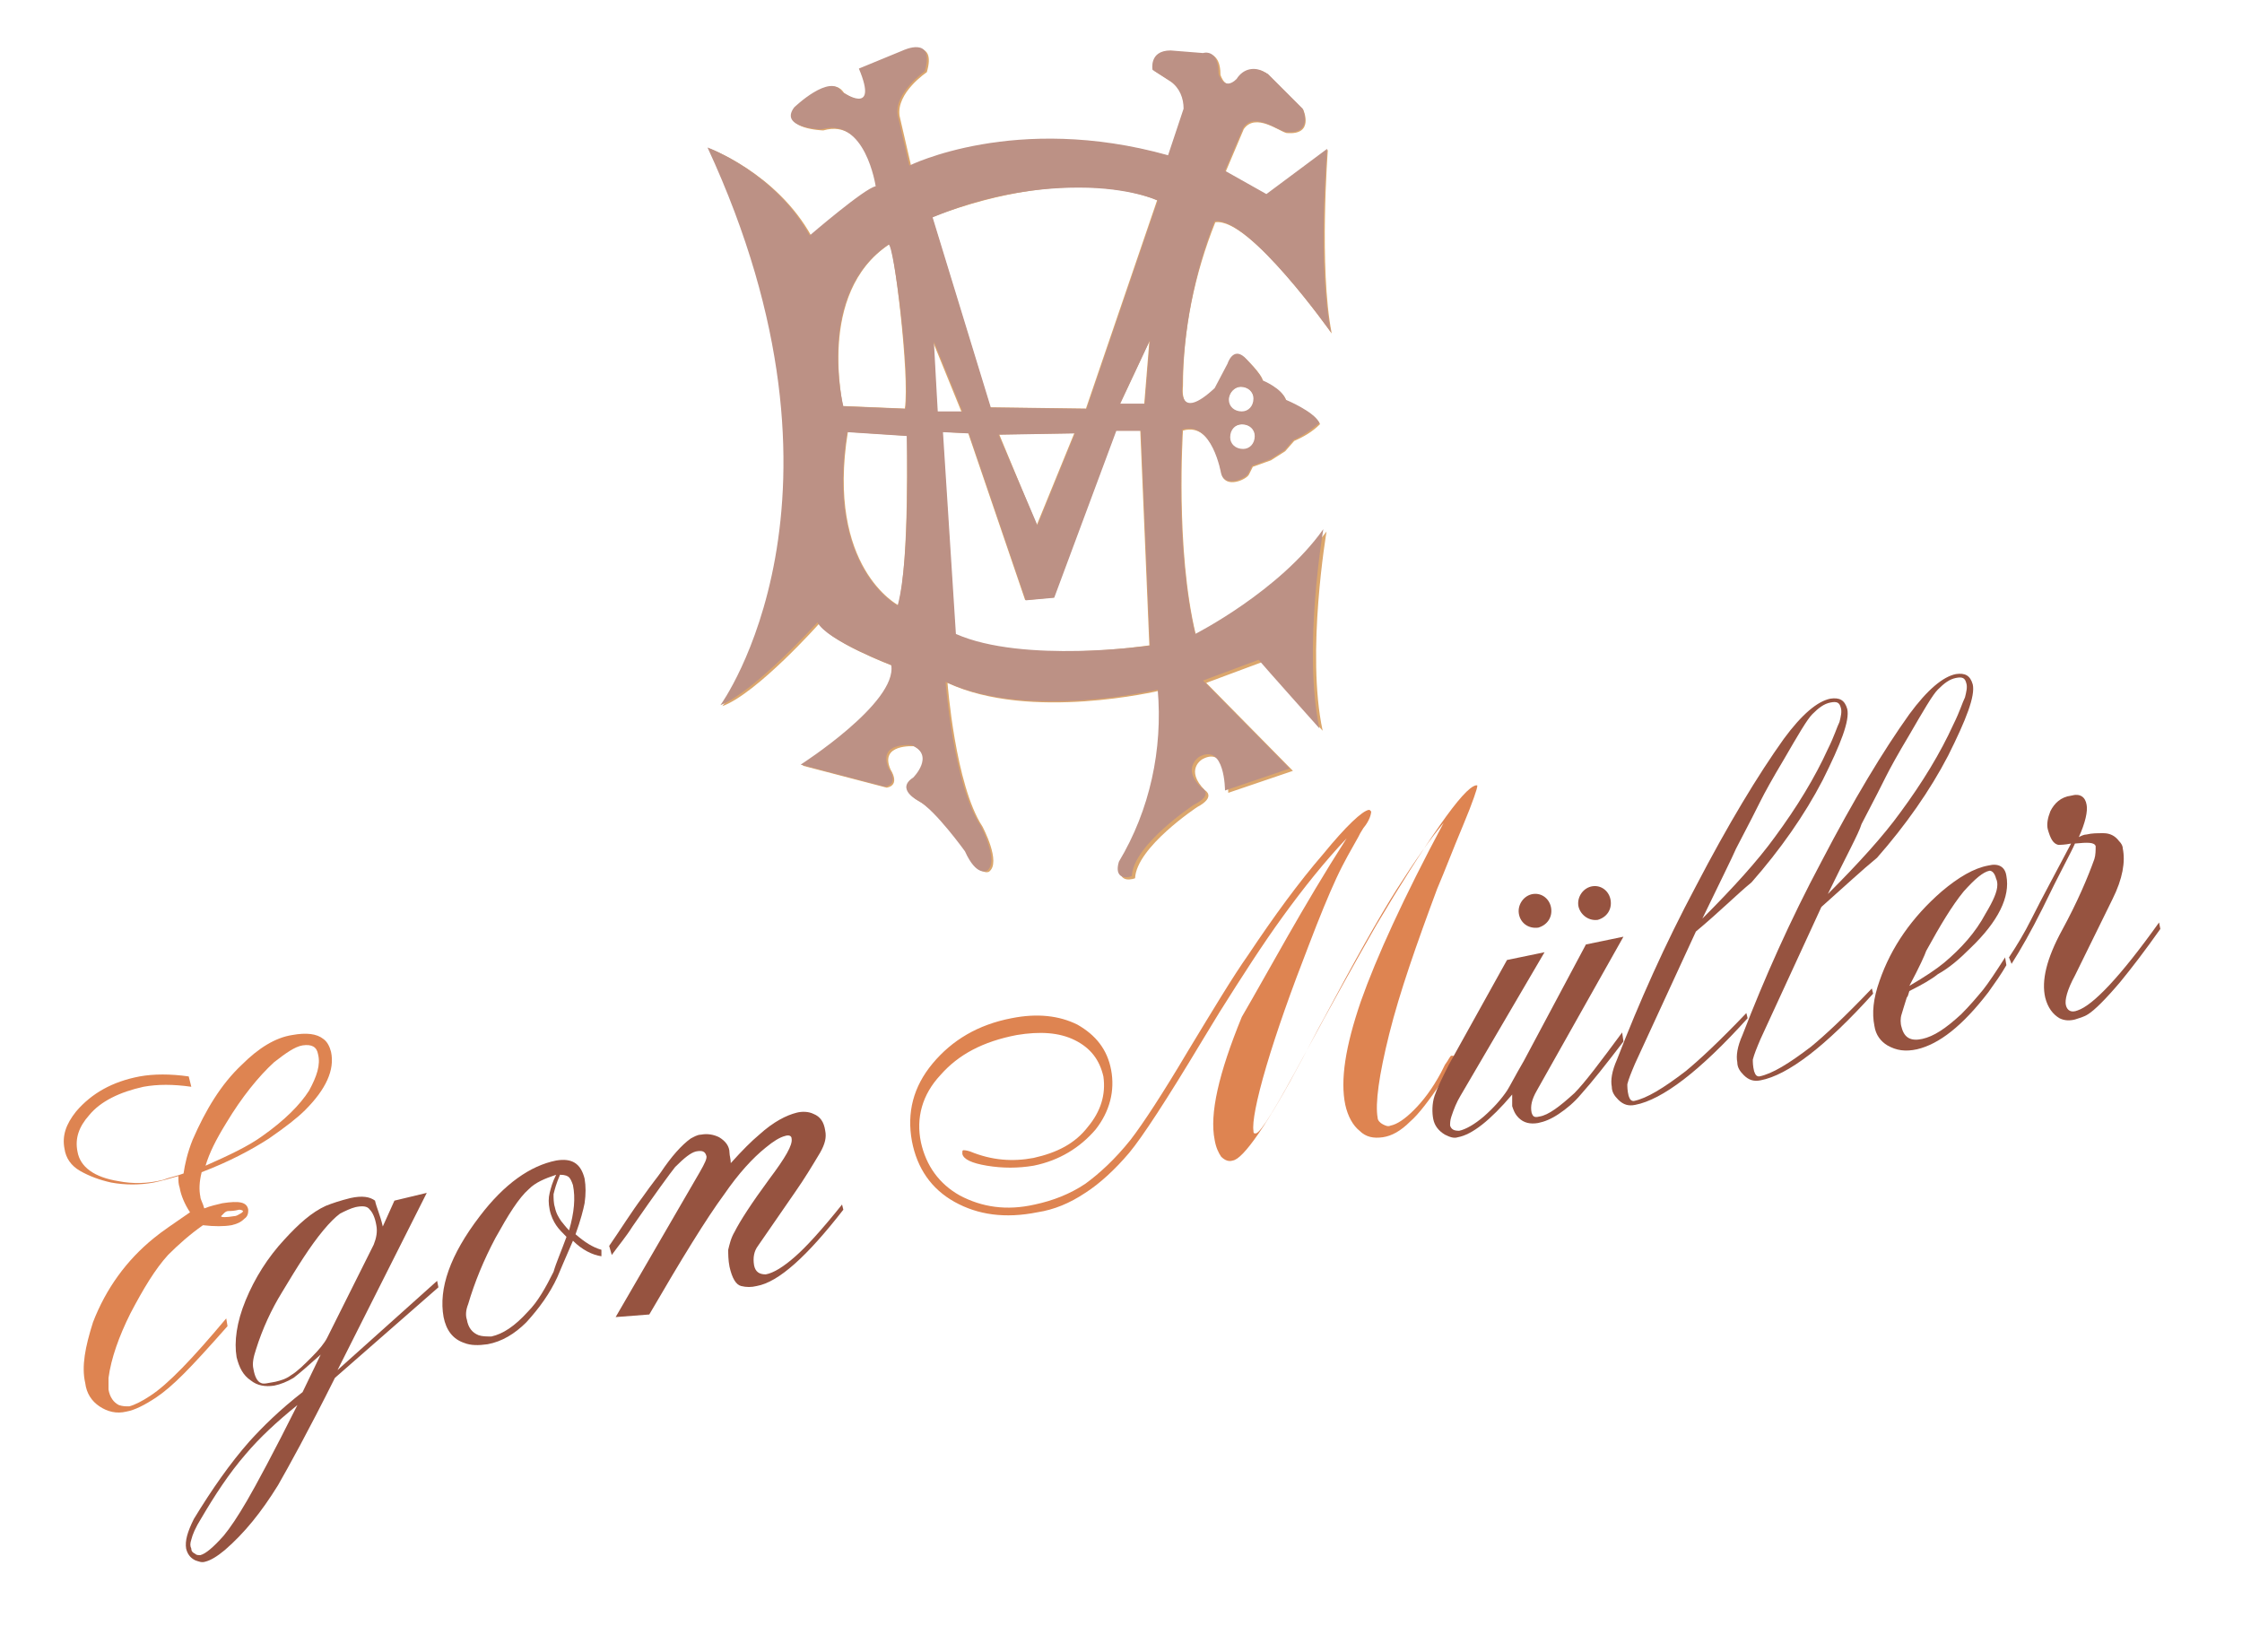 <?xml version="1.0" encoding="utf-8"?>
<svg version="1.1" id="Calque_1" xmlns="http://www.w3.org/2000/svg" xmlns:xlink="http://www.w3.org/1999/xlink" x="0px" y="0px"
     width="173.3px" height="127.7px" viewBox="0 0 173.3 127.7" style="enable-background:new 0 0 173.3 127.7;" xml:space="preserve"
>
<style type="text/css">
	.st0{enable-background:new    ;}
	.st1{fill:#DE8451;}
	.st2{fill:#965340;}
	.st3{opacity:0.639;}
	.st4{fill:#C77319;}
</style>
    <g id="logo" transform="translate(-80.212 -89)">
	<g class="st0">
		<path class="st1" d="M184.3,153.8c-1.7,1.8-3.3,3.8-4.9,6c-1.6,2.2-3.2,4.7-4.9,7.4c-0.3,0.5-0.8,1.3-1.4,2.3
			c-2.7,4.5-4.6,7.4-5.6,8.6c-1.1,1.3-2.3,2.4-3.4,3.1c-1.2,0.8-2.4,1.3-3.7,1.5c-2.5,0.5-4.6,0.2-6.4-0.8c-1.8-1-2.9-2.6-3.3-4.7
			c-0.4-2.2,0.1-4.2,1.6-6c1.5-1.8,3.5-3,6.1-3.5c2-0.4,3.7-0.2,5.1,0.5c1.4,0.8,2.3,1.9,2.6,3.5c0.3,1.6-0.1,3.2-1.2,4.6
			c-1.2,1.4-2.8,2.4-4.8,2.8c-1.2,0.2-2.4,0.2-3.6,0c-1.2-0.2-1.8-0.5-1.9-0.9c0-0.1,0-0.1,0-0.2c0,0,0-0.1,0.1-0.1
			c0,0,0.2,0,0.5,0.1c1.7,0.7,3.3,0.8,4.9,0.5c1.8-0.4,3.2-1.1,4.2-2.4c1-1.2,1.4-2.5,1.2-3.9c-0.3-1.3-1-2.2-2.2-2.8
			c-1.2-0.6-2.7-0.7-4.5-0.4c-2.6,0.5-4.5,1.5-5.9,3.1c-1.4,1.5-1.9,3.3-1.5,5.2c0.4,1.8,1.4,3.2,3,4.1c1.7,0.9,3.6,1.2,5.8,0.7
			c1.4-0.3,2.7-0.8,3.9-1.6c1.1-0.8,2.3-1.9,3.5-3.4c1-1.3,2.5-3.6,4.4-6.8c2-3.3,3.5-5.8,4.7-7.5c2-3,3.9-5.6,5.8-7.8
			c1.8-2.2,3-3.3,3.5-3.4c0,0,0,0,0.1,0c0,0,0,0.1,0.1,0.1c0,0.2-0.1,0.7-0.6,1.3c-0.2,0.3-0.3,0.5-0.4,0.7
			c-0.5,0.9-1.1,1.9-1.7,3.2c-0.6,1.3-1.3,3-2.1,5.1c-1.4,3.6-2.5,6.7-3.3,9.4c-0.8,2.7-1.1,4.4-1,5c0,0.1,0,0.2,0.1,0.2
			c0,0,0.1,0,0.1,0c0.4-0.1,1.6-2.1,3.7-6c2.1-3.9,4-7.3,5.6-10.1c1.9-3.2,3.5-5.7,4.9-7.7c1.4-2,2.3-3,2.8-3.1c0,0,0,0,0.1,0
			c0,0,0,0,0,0.1c0,0.1-0.3,1.1-1.1,3c-0.8,1.9-1.4,3.5-2,4.9c-1.6,4.3-2.9,8-3.7,11.2c-0.8,3.2-1.1,5.4-0.9,6.5
			c0,0.2,0.2,0.4,0.4,0.5c0.2,0.1,0.4,0.2,0.6,0.1c0.5-0.1,1.1-0.5,1.8-1.2s1.4-1.6,2.1-2.9c0.1-0.2,0.2-0.4,0.3-0.6
			c0.3-0.4,0.4-0.7,0.5-0.7c0,0,0.1,0,0.1,0c0.1,0,0.1,0.1,0.1,0.1c0,0.1,0,0.3-0.2,0.6c-0.1,0.3-0.4,0.7-0.8,1.4
			c-0.9,1.3-1.7,2.4-2.4,3c-0.7,0.7-1.4,1.1-2.1,1.2c-0.7,0.1-1.3,0-1.8-0.5c-0.5-0.4-0.9-1.1-1.1-2c-0.4-1.9,0-4.5,1.2-8
			c1.2-3.4,3.3-8,6.4-13.8c-1,1.2-2.2,2.9-3.6,5.1c-1.4,2.2-3.3,5.6-5.7,10.1c-0.4,0.7-0.9,1.7-1.6,3c-2.7,5.1-4.6,7.8-5.4,7.9
			c-0.3,0.1-0.6,0-0.9-0.3c-0.2-0.3-0.4-0.7-0.5-1.3c-0.4-2,0.3-5.1,2.1-9.5C178.3,164,180.9,159.1,184.3,153.8z"/>
	</g>
        <g class="st0">
		<path class="st2" d="M196.7,163.2l2.9-0.6l-6.5,11.1c-0.3,0.5-0.5,1-0.7,1.6c-0.1,0.3-0.1,0.5-0.1,0.7c0.1,0.3,0.3,0.4,0.7,0.4
			c0.5-0.1,1.2-0.5,1.9-1.1c0.8-0.7,1.4-1.4,1.8-2c0.2-0.3,0.6-1.1,1.3-2.3l4.8-9l2.9-0.6l-6.7,11.9c-0.4,0.7-0.5,1.2-0.4,1.7
			c0.1,0.3,0.2,0.4,0.6,0.3c0.7-0.1,1.6-0.8,2.7-1.8c0.8-0.8,2-2.4,3.7-4.7l0.1,0.7c-1.3,1.7-2.4,3.1-3.3,4.1
			c-0.5,0.6-1.1,1.1-1.7,1.5c-0.6,0.4-1.1,0.6-1.6,0.7c-0.6,0.1-1.1,0-1.5-0.4c-0.3-0.3-0.4-0.6-0.5-0.9c0-0.2,0-0.5,0-0.9
			c-1.7,2-3.1,3.1-4.2,3.3c-0.3,0.1-0.6,0-1-0.2c-0.5-0.3-0.8-0.7-0.9-1.2c-0.1-0.5-0.1-1.2,0.1-1.8c0.2-0.6,0.6-1.4,1.1-2.4
			L196.7,163.2z"/>
            <path class="st2" d="M211.3,161l-4.7,10.2c-0.3,0.7-0.5,1.2-0.6,1.6c0,0.2,0,0.5,0.1,0.9c0.1,0.3,0.2,0.4,0.4,0.4
			c1-0.2,2.3-1,4-2.3c1.1-0.9,2.7-2.4,4.7-4.5l0.1,0.4c-3.7,4.1-6.6,6.3-8.7,6.7c-0.5,0.1-0.9,0-1.3-0.4c-0.3-0.3-0.5-0.6-0.5-1
			c-0.1-0.5,0-1.2,0.4-2.1c1.7-4.4,3.7-8.9,6.1-13.4c2.5-4.8,4.8-8.6,6.8-11.4c1.4-1.9,2.6-2.9,3.6-3.1c0.7-0.1,1.1,0.1,1.3,0.8
			c0.2,0.9-0.5,2.7-1.9,5.5c-1.4,2.7-3.3,5.4-5.5,7.9C214.5,158.1,213.1,159.5,211.3,161z M211.8,160c2.4-2.4,4.3-4.5,5.6-6.3
			c1.7-2.3,3.1-4.6,4.1-6.8c0.5-1,0.7-1.7,0.9-2.1c0.1-0.4,0.2-0.8,0.1-1.1c-0.1-0.4-0.3-0.5-0.8-0.4c-0.5,0.1-0.9,0.4-1.4,0.9
			c-0.4,0.4-1.1,1.6-2.2,3.5c-0.9,1.5-1.5,2.6-1.8,3.2c-0.3,0.6-0.9,1.8-1.9,3.7C214.1,155.3,213.2,157.1,211.8,160z"/>
            <path class="st2" d="M221,159.1l-4.7,10.2c-0.3,0.7-0.5,1.2-0.6,1.6c0,0.2,0,0.5,0.1,0.9c0.1,0.3,0.2,0.4,0.4,0.4
			c1-0.2,2.3-1,4-2.3c1.1-0.9,2.7-2.4,4.7-4.5l0.1,0.4c-3.7,4.1-6.6,6.3-8.7,6.7c-0.5,0.1-0.9,0-1.3-0.4c-0.3-0.3-0.5-0.6-0.5-1
			c-0.1-0.5,0-1.2,0.4-2.1c1.7-4.4,3.7-8.9,6.1-13.4c2.5-4.8,4.8-8.6,6.8-11.4c1.4-1.9,2.6-2.9,3.6-3.1c0.7-0.1,1.1,0.1,1.3,0.8
			c0.2,0.9-0.5,2.7-1.9,5.5c-1.4,2.7-3.3,5.4-5.5,7.9C224.2,156.2,222.8,157.5,221,159.1z M221.5,158.1c2.4-2.4,4.3-4.5,5.6-6.3
			c1.7-2.3,3.1-4.6,4.1-6.8c0.5-1,0.7-1.7,0.9-2.1c0.1-0.4,0.2-0.8,0.1-1.1c-0.1-0.4-0.3-0.5-0.8-0.4c-0.5,0.1-0.9,0.4-1.4,0.9
			c-0.4,0.4-1.1,1.6-2.2,3.5c-0.9,1.5-1.5,2.6-1.8,3.2c-0.3,0.6-0.9,1.8-1.9,3.7C223.9,153.4,222.9,155.2,221.5,158.1z"/>
            <path class="st2" d="M227.8,165.6c-0.1,0.3-0.1,0.4-0.2,0.5c-0.2,0.6-0.3,1-0.4,1.3c-0.1,0.3-0.1,0.7,0,1c0.2,0.8,0.7,1.1,1.6,0.9
			c0.9-0.2,1.8-0.8,3-1.9c0.7-0.7,1.2-1.3,1.7-1.9c0.4-0.5,1-1.4,1.7-2.5l0.1,0.6c-0.4,0.7-0.9,1.4-1.4,2.1c-2,2.6-3.8,4-5.5,4.4
			c-0.9,0.2-1.6,0.1-2.3-0.3c-0.5-0.3-0.9-0.8-1-1.5c-0.2-1-0.1-2.1,0.4-3.5c0.9-2.6,2.5-4.9,4.8-6.9c1.3-1.1,2.5-1.8,3.6-2
			c0.8-0.2,1.3,0.1,1.4,0.8c0.3,1.6-0.6,3.5-2.8,5.6c-0.8,0.8-1.6,1.5-2.5,2C229.5,164.7,228.8,165.1,227.8,165.6z M227.8,165.2
			c1.2-0.7,2.1-1.3,2.7-1.8c1.3-1.1,2.4-2.3,3.2-3.8c0.6-1,0.9-1.7,0.9-2.2c0-0.1,0-0.3-0.1-0.5c-0.1-0.4-0.3-0.6-0.5-0.6
			c-0.5,0.1-1.1,0.6-2,1.6c-0.9,1.1-1.8,2.6-2.9,4.6C229,162.8,228.6,163.7,227.8,165.2z"/>
	</g>
        <g class="st0">
		<path class="st2" d="M235.5,163c0.6-0.9,1.2-1.9,1.7-2.9c0.9-1.8,2-3.8,3.1-5.9c-0.5,0.1-0.8,0.1-1,0.1c-0.4-0.1-0.6-0.5-0.8-1.2
			c-0.1-0.4,0-0.9,0.2-1.4c0.3-0.6,0.8-1.1,1.6-1.2c0.7-0.2,1.1,0.1,1.2,0.7c0.1,0.5-0.1,1.4-0.6,2.5c0.2-0.1,0.4-0.2,0.6-0.2
			c0.4-0.1,0.8-0.1,1.3-0.1c0.5,0,0.9,0.2,1.2,0.6c0.2,0.2,0.3,0.4,0.3,0.6c0.2,1,0,2.3-0.8,3.9l-2.9,5.9c-0.6,1.1-0.8,1.9-0.7,2.3
			c0.1,0.4,0.4,0.6,0.9,0.4c1.2-0.4,3.3-2.6,6.3-6.8l0.1,0.5c-1.2,1.7-2.2,3-3.1,4.1c-1.1,1.3-2,2.2-2.5,2.5c-0.3,0.2-0.7,0.3-1,0.4
			c-0.4,0.1-0.8,0.1-1.2-0.1c-0.5-0.3-0.9-0.8-1.1-1.6c-0.3-1.3,0.1-3,1.3-5.2c1.2-2.2,2-4.1,2.5-5.5c0.1-0.3,0.1-0.7,0.1-1
			c-0.1-0.3-0.6-0.3-1.6-0.2c-0.3,0.7-1.2,2.3-2.5,5c-0.9,1.8-1.7,3.2-2.4,4.3L235.5,163z"/>
	</g>
        <g class="st0">
		<path class="st1" d="M94.4,179.7c0.1-0.7,0.3-1.6,0.7-2.6c1-2.3,2.2-4.3,3.8-5.8c1.3-1.3,2.6-2.1,3.9-2.3c1.1-0.2,1.9-0.1,2.4,0.3
			c0.3,0.2,0.5,0.6,0.6,1c0.3,1.4-0.4,2.9-2,4.5c-0.6,0.6-1.5,1.3-2.8,2.2c-1.4,0.9-3.1,1.8-5.2,2.6c-0.2,0.8-0.2,1.4-0.1,1.9
			c0,0.2,0.2,0.5,0.3,0.9c0.5-0.2,1-0.3,1.4-0.4c1.3-0.2,1.9-0.1,2,0.5c0,0.2,0,0.5-0.3,0.7c-0.3,0.3-0.6,0.4-1,0.5
			c-0.6,0.1-1.3,0.1-2.2,0c-1,0.7-1.9,1.5-2.7,2.3c-1,1.1-1.9,2.6-2.9,4.5c-0.9,1.8-1.5,3.5-1.7,5c0,0.3,0,0.6,0,0.9
			c0.1,0.6,0.4,1,0.8,1.2c0.3,0.1,0.5,0.1,0.8,0.1c0.4-0.1,1-0.4,1.6-0.8c1.4-0.9,3.3-2.9,5.9-6l0.1,0.6c-1.5,1.7-2.6,2.9-3.4,3.7
			c-0.8,0.8-1.5,1.4-2.1,1.8c-0.9,0.6-1.7,1-2.3,1.1c-0.8,0.2-1.5,0-2.1-0.4c-0.6-0.4-1-1-1.1-1.8c-0.3-1.3,0-2.8,0.6-4.7
			c1-2.6,2.6-4.8,4.7-6.5c0.6-0.5,1.5-1.1,2.8-2c-0.4-0.6-0.7-1.3-0.8-1.9c-0.1-0.3-0.1-0.5-0.1-0.9c-0.7,0.2-1.4,0.4-1.9,0.5
			c-1.1,0.2-2.2,0.2-3.3,0c-0.9-0.2-1.7-0.5-2.4-0.9c-0.7-0.4-1.1-1-1.2-1.7c-0.2-1,0.1-1.9,0.9-2.9c1.2-1.4,2.8-2.3,4.9-2.7
			c1.1-0.2,2.4-0.2,3.8,0L95,173c-1.4-0.2-2.6-0.2-3.7,0c-1.8,0.4-3.3,1.1-4.2,2.2c-0.8,0.9-1.1,1.8-0.9,2.8c0.2,1.2,1.3,2,3.2,2.3
			c1,0.2,2.2,0.2,3.4-0.1C93.3,180,93.9,179.9,94.4,179.7z M96.1,179.1c1.8-0.8,3.3-1.5,4.4-2.3c1.7-1.2,2.9-2.4,3.6-3.5
			c0.6-1.1,0.9-2,0.7-2.8c-0.1-0.6-0.5-0.8-1.2-0.7c-0.6,0.1-1.3,0.6-2.2,1.3c-1.2,1.1-2.5,2.7-3.7,4.7
			C96.9,177.1,96.4,178.1,96.1,179.1z M97.9,182.6c-0.2,0-0.3,0.1-0.4,0.2c-0.1,0.1-0.2,0.2-0.2,0.2c0,0.1,0.4,0.1,1,0
			c0.2,0,0.3-0.1,0.5-0.2c0.2-0.1,0.2-0.2,0.2-0.2c0,0-0.1-0.1-0.3-0.1C98.3,182.6,98.1,182.6,97.9,182.6z"/>
	</g>
        <g class="st0">
		<path class="st2" d="M109.8,183.8l0.9-2l2.5-0.6l-6.9,13.7l7.7-6.9l0.1,0.5l-8,7c-2.1,4.2-3.6,6.9-4.4,8.3c-1.3,2.1-2.6,3.7-4.1,5
			c-0.6,0.5-1.1,0.8-1.5,0.9c-0.3,0.1-0.5,0-0.8-0.1c-0.4-0.2-0.6-0.5-0.7-0.9c-0.1-0.6,0.1-1.3,0.6-2.3c1.4-2.3,2.8-4.3,4.3-6
			c1-1.1,2.3-2.4,4.1-3.8l1.4-2.9c-1,0.9-1.7,1.5-2.1,1.8c-0.5,0.3-1,0.5-1.5,0.6c-0.7,0.1-1.3,0-1.8-0.4c-0.6-0.4-0.9-1-1.1-1.8
			c-0.2-1.2,0-2.7,0.7-4.4c0.7-1.7,1.7-3.3,3-4.7c1.1-1.2,2.1-2.1,3.2-2.6c0.5-0.2,1.1-0.4,1.9-0.6c0.9-0.2,1.5-0.1,1.9,0.2
			C109.3,182.3,109.6,182.9,109.8,183.8z M103.2,197.6c-1.6,1.3-2.9,2.5-4,3.8c-1.3,1.5-2.4,3.2-3.4,4.9c-0.5,0.8-0.7,1.3-0.8,1.7
			c-0.1,0.3-0.1,0.5,0,0.7c0,0.2,0.1,0.3,0.3,0.4c0.1,0.1,0.2,0.1,0.4,0.1c0.4-0.1,1-0.6,1.8-1.5c0.5-0.6,1.1-1.5,1.8-2.7
			C100,203.8,101.4,201.2,103.2,197.6z M105.5,192.4l3.6-7.2c0.2-0.5,0.3-1,0.2-1.5c-0.1-0.6-0.3-1-0.5-1.2
			c-0.2-0.3-0.6-0.3-1.1-0.2c-0.4,0.1-0.8,0.3-1.2,0.5c-0.4,0.3-0.8,0.7-1.3,1.3c-1,1.2-2,2.8-3.2,4.8c-0.8,1.3-1.5,2.8-2,4.4
			c-0.2,0.6-0.3,1.1-0.2,1.5c0.1,0.6,0.3,1,0.6,1.1c0.2,0.1,0.5,0,1.1-0.1c0.4-0.1,0.8-0.2,1.2-0.5c0.5-0.3,1-0.8,1.6-1.4
			C104.9,193.3,105.3,192.8,105.5,192.4z"/>
            <path class="st2" d="M126.7,186.1c-0.7-0.1-1.5-0.5-2.2-1.2c-0.6,1.4-1,2.3-1.2,2.8c-0.6,1.3-1.4,2.4-2.4,3.5
			c-0.9,0.9-1.9,1.5-3,1.7c-0.7,0.1-1.3,0.1-1.8-0.1c-0.9-0.3-1.4-1-1.6-2c-0.4-2.2,0.5-4.8,2.8-7.8c1.9-2.5,3.9-3.9,5.9-4.3
			c1.2-0.2,1.9,0.2,2.2,1.4c0.1,0.6,0.1,1.2,0,1.9c-0.1,0.5-0.3,1.3-0.7,2.4c0.7,0.6,1.3,1,2,1.2L126.7,186.1z M124,184.6
			c-0.3-0.3-0.6-0.6-0.8-0.9c-0.2-0.3-0.4-0.7-0.5-1.2c-0.1-0.5-0.1-0.9,0-1.3c0.1-0.4,0.2-0.8,0.5-1.4c-0.9,0.3-1.6,0.6-2.1,1.1
			c-0.8,0.7-1.6,2-2.6,3.8c-0.9,1.7-1.6,3.4-2.1,5.1c-0.2,0.5-0.2,0.9-0.1,1.2c0.1,0.6,0.4,1,0.9,1.2c0.3,0.1,0.6,0.1,1,0.1
			c0.9-0.2,1.8-0.8,2.8-1.9c0.8-0.8,1.4-1.9,2-3.1C123.2,186.6,123.6,185.7,124,184.6z M124.2,184.1c0.4-1.4,0.5-2.5,0.3-3.5
			c-0.1-0.3-0.2-0.5-0.3-0.6c-0.1-0.1-0.3-0.2-0.7-0.2c-0.3,0.7-0.4,1.1-0.5,1.5c0,0.3,0,0.7,0.1,1c0.1,0.5,0.3,0.8,0.5,1.1
			C123.7,183.5,123.9,183.8,124.2,184.1z"/>
            <path class="st2" d="M127.3,185.3c0.9-1.3,1.7-2.6,2.6-3.8c0.7-1,1.2-1.6,1.4-1.9c0.8-1.2,1.6-2.1,2.3-2.6
			c0.2-0.1,0.5-0.3,0.8-0.3c0.5-0.1,1,0,1.4,0.2c0.5,0.3,0.8,0.7,0.8,1.2c0,0.2,0.1,0.5,0.1,0.8c0.9-1,1.6-1.7,2.2-2.2
			c1.1-1,2.1-1.5,2.9-1.7c0.4-0.1,0.9-0.1,1.3,0.1c0.5,0.2,0.8,0.6,0.9,1.3c0.1,0.5,0,1-0.4,1.7c-0.6,1-1.2,2-1.9,3l-2.9,4.2
			c-0.3,0.4-0.4,0.9-0.3,1.5c0.1,0.5,0.4,0.7,0.9,0.7c0.6-0.1,1.4-0.6,2.3-1.4c0.8-0.7,2-2,3.6-4l0.1,0.4c-2.8,3.6-5,5.6-6.7,5.9
			c-0.4,0.1-0.8,0.1-1.2,0c-0.4-0.1-0.7-0.6-0.9-1.5c-0.1-0.5-0.1-1-0.1-1.3c0.1-0.4,0.2-0.9,0.5-1.4c0.4-0.8,1.3-2.2,2.7-4.1
			c1.2-1.6,1.8-2.6,1.7-3.1c0-0.2-0.2-0.3-0.5-0.2c-0.4,0.1-0.9,0.4-1.5,0.9c-1,0.8-2.1,2-3.2,3.6c-1.4,1.9-3.3,5-5.8,9.3l-2.6,0.2
			l6.5-11.2c0.4-0.7,0.6-1.1,0.5-1.3c-0.1-0.3-0.3-0.4-0.8-0.3c-0.4,0.1-0.9,0.5-1.6,1.2c-0.4,0.5-1.5,2-3.3,4.6
			c-0.5,0.8-1.1,1.5-1.6,2.2L127.3,185.3z"/>
	</g>
        <g id="Objet_dynamique_vectoriel" class="st3">
		<g id="Objet_dynamique_vectoriel-2" transform="translate(-469.048 -281.319)">
			<path id="Tracé_15" class="st4" d="M641.7,419.4c-1.6-6.6-1-15.8-1-15.8c2.4-0.7,3,3.4,3,3.4c0.3,1.1,1.9,0.4,2.1,0l0.3-0.6
				l1.4-0.5l1.1-0.7l0.7-0.8c0.7-0.3,1.4-0.7,2-1.3c-0.4-0.9-2.6-1.8-2.6-1.8c-0.3-0.9-1.8-1.5-1.8-1.5c-0.1-0.6-1.4-1.8-1.4-1.8
				c-1-0.8-1.3,0.5-1.3,0.5l-1,1.9c-2.9,2.7-2.5-0.2-2.5-0.2c0-4.4,0.9-8.7,2.5-12.7c2.7-0.4,9,8.6,9,8.6c-1-5.1-0.3-14.2-0.3-14.2
				l-4.7,3.5l-3.2-1.8l1.4-3.3c0.9-1.3,2.8,0.2,3.3,0.3c2.2,0.2,1.3-1.8,1.3-1.8l-2.7-2.7c-0.7-0.6-1.7-0.5-2.2,0.2
				c0,0.1-0.1,0.1-0.1,0.2c-1,1-1.4-0.4-1.4-0.4c0-1.9-1.2-1.6-1.2-1.6l-2.5-0.2c-1.7,0-1.4,1.5-1.4,1.5l1.4,0.9
				c0.6,0.5,1,1.3,1,2.1l-1.2,3.6c-11.8-3.3-20,0.8-20,0.8l-0.9-3.9c-0.3-1.8,2.1-3.4,2.1-3.4c0.8-2.7-1.7-1.6-1.7-1.6l-3.4,1.4
				c1.5,3.8-1.3,1.8-1.3,1.8c-1-1.6-3.7,1.2-3.7,1.2c-1.2,1.6,2.1,1.7,2.1,1.7c3.4-1,4.2,4.4,4.2,4.4c-0.9,0.1-5.1,3.8-5.1,3.8
				c-2.7-4.9-7.9-6.8-7.9-6.8c12.6,27.2,1,43.1,1,43.1c2.7-1,7.5-6.4,7.5-6.4c0.7,1.4,5.7,3.3,5.7,3.3c0.5,2.9-7,7.7-7,7.7l6.5,1.7
				c1.1-0.2,0.3-1.4,0.3-1.4c-0.9-2,1.8-1.8,1.8-1.8c1.8,0.9,0.1,2.5,0.1,2.5c-1.4,0.9,0.4,1.8,0.4,1.8c1.3,0.7,3.6,3.9,3.6,3.9
				c1,1.9,1.7,1.5,1.7,1.5c1-0.7-0.5-3.5-0.5-3.5c-2.1-3.2-2.7-11.1-2.7-11.1c6.4,3,16.4,0.6,16.4,0.6c0.4,4.7-0.7,9.3-3,13.3
				c-0.4,1.8,1.1,1.2,1.1,1.2c0.1-2.4,4.8-5.5,4.8-5.5c1.5-0.8,0.6-1.3,0.6-1.3c-1.6-1.6-0.2-2.4-0.2-2.4c2-1.1,2,2.6,2,2.6l5-1.7
				l-6.7-6.8l4.3-1.6c0.5,0.6,4.7,5.3,4.7,5.3c-1.3-6,0.3-15.4,0.3-15.4C648.2,416.1,641.7,419.4,641.7,419.4z M645.3,405.1
				c-0.5,0-1-0.4-1-1s0.4-1,1-1s1,0.4,1,1c0,0,0,0,0,0C646.3,404.6,645.9,405.1,645.3,405.1C645.3,405.1,645.3,405.1,645.3,405.1
				L645.3,405.1z M645.2,400.2c0.5,0,1,0.4,1,1c0,0.5-0.4,1-1,1c-0.5,0-1-0.4-1-1c0,0,0,0,0,0C644.3,400.6,644.7,400.2,645.2,400.2
				L645.2,400.2z M618,389.2c0.3-0.2,1.6,10.1,1.2,12.7l-4.8-0.2C614.5,401.8,612.3,393,618,389.2z M618.7,417.1
				c0,0-5.6-2.9-3.9-13.4l4.6,0.3C619.3,404,619.6,413.4,618.7,417.1L618.7,417.1z M621.4,396.8l2.2,5.4h-1.9
				C621.7,402.2,621.4,396.8,621.4,396.8L621.4,396.8z M623.1,419.4l-1-15.7l2,0.1l4.4,12.9l2.2-0.2l4.8-12.9h1.9l0.7,16.6
				C638.1,420.2,628.4,421.7,623.1,419.4L623.1,419.4z M626.5,403.9l5.8-0.1l-2.9,7.1L626.5,403.9z M637.7,401.6h-1.9l2.3-4.9
				L637.7,401.6z M633.2,401.9l-7.4-0.1l-4.5-14.7c11.3-4.3,17.4-1.3,17.4-1.3L633.2,401.9z"/>
		</g>
            <path id="Color_Overlay" class="st2" d="M166.7,155.6c2.4-4,3.4-8.7,3-13.3c0,0-10,2.4-16.4-0.6c0,0,0.6,7.9,2.7,11.1
			c0,0,1.5,2.8,0.5,3.5c0,0-0.8,0.5-1.7-1.5c0,0-2.3-3.2-3.6-3.9c0,0-1.8-0.9-0.4-1.8c0,0,1.7-1.7-0.1-2.5c0,0-2.7-0.3-1.8,1.8
			c0,0,0.9,1.2-0.3,1.4l-6.5-1.7c0,0,7.5-4.8,7-7.7c0,0-5-1.9-5.7-3.3c0,0-4.9,5.4-7.5,6.4c0,0,11.6-15.9-1-43.1
			c0,0,5.2,1.9,7.9,6.8c0,0,4.3-3.7,5.1-3.8c0,0-0.8-5.4-4.2-4.4c0,0-3.3-0.1-2.1-1.7c0,0,2.8-2.7,3.7-1.2c0,0,2.9,2,1.3-1.8
			l3.4-1.4c0,0,2.5-1.2,1.7,1.6c0,0-2.4,1.7-2.1,3.4l0.9,3.9c0,0,8.2-4.1,20-0.8l1.2-3.6c0-0.8-0.3-1.6-1-2.1l-1.4-0.9
			c0,0-0.3-1.5,1.4-1.5l2.5,0.2c0,0,1.2-0.4,1.2,1.6c0,0,0.4,1.4,1.4,0.4c0.5-0.8,1.4-1,2.2-0.5c0.1,0,0.1,0.1,0.2,0.1l2.7,2.7
			c0,0,0.9,2-1.3,1.8c-0.6-0.1-2.5-1.6-3.3-0.3l-1.4,3.3l3.2,1.8l4.7-3.5c0,0-0.8,9.1,0.3,14.2c0,0-6.4-9-9-8.6
			c-1.6,4.1-2.4,8.4-2.5,12.7c0,0-0.4,2.9,2.5,0.2l1-1.9c0,0,0.4-1.3,1.3-0.5c0,0,1.3,1.3,1.4,1.8c0,0,1.5,0.6,1.8,1.5
			c0,0,2.2,0.9,2.6,1.8c-0.6,0.5-1.3,1-2,1.3l-0.7,0.8l-1.1,0.7l-1.4,0.5l-0.3,0.6c-0.2,0.4-1.8,1.1-2.1,0c0,0-0.7-4.1-3-3.4
			c0,0-0.6,9.1,1,15.8c0,0,6.5-3.3,9.9-8.1c0,0-1.6,9.3-0.3,15.4c0,0-4.2-4.7-4.7-5.3l-4.3,1.6l6.7,6.8l-5,1.7c0,0,0-3.7-2-2.6
			c0,0-1.4,0.9,0.2,2.4c0,0,1,0.5-0.6,1.3c0,0-4.7,3.1-4.8,5.5c-0.2,0.1-0.3,0.1-0.5,0.1C166.9,156.8,166.4,156.6,166.7,155.6z
			 M154.1,138c5.2,2.3,15,0.9,15,0.9l-0.7-16.6h-1.9l-4.8,12.9l-2.2,0.2l-4.4-12.9l-2-0.1L154.1,138z M149.6,135.8
			c1-3.7,0.7-13.1,0.7-13.1l-4.6-0.3C144,132.9,149.6,135.8,149.6,135.8L149.6,135.8z M157.4,122.6l3,7l2.9-7.1L157.4,122.6z
			 M175.3,122.8c0,0.5,0.4,0.9,1,0.9c0.5,0,0.9-0.4,0.9-1c0-0.5-0.4-0.9-1-0.9C175.7,121.8,175.3,122.2,175.3,122.8L175.3,122.8z
			 M152.7,120.8h1.9l-2.2-5.4C152.4,115.5,152.7,120.9,152.7,120.8L152.7,120.8z M175.2,119.9c0,0.5,0.4,0.9,1,0.9
			c0.5,0,0.9-0.4,0.9-1c0-0.5-0.4-0.9-1-0.9C175.7,118.9,175.2,119.3,175.2,119.9C175.2,119.9,175.2,119.9,175.2,119.9L175.2,119.9z
			 M148.9,107.9c-5.7,3.8-3.5,12.5-3.5,12.5l4.8,0.2C150.6,118,149.3,107.9,148.9,107.9C148.9,107.9,148.9,107.9,148.9,107.9
			L148.9,107.9z M152.3,105.8l4.5,14.7l7.4,0.1l5.5-16.1c0,0-2.1-1-6.1-1C159.7,103.5,155.9,104.3,152.3,105.8L152.3,105.8z
			 M166.8,120.2h1.9l0.4-4.9L166.8,120.2z"/>
	</g>
</g>
    <path class="st2" d="M117.4,70.6c-0.1-0.7,0.4-1.4,1.1-1.5c0.7-0.1,1.3,0.4,1.4,1.1c0.1,0.7-0.3,1.3-1,1.5
	C118.1,71.8,117.5,71.3,117.4,70.6z M122,70c-0.1-0.7,0.4-1.4,1.1-1.5c0.7-0.1,1.3,0.4,1.4,1.1c0.1,0.7-0.3,1.3-1,1.5
	C122.7,71.2,122.1,70.6,122,70z"/>
</svg>
